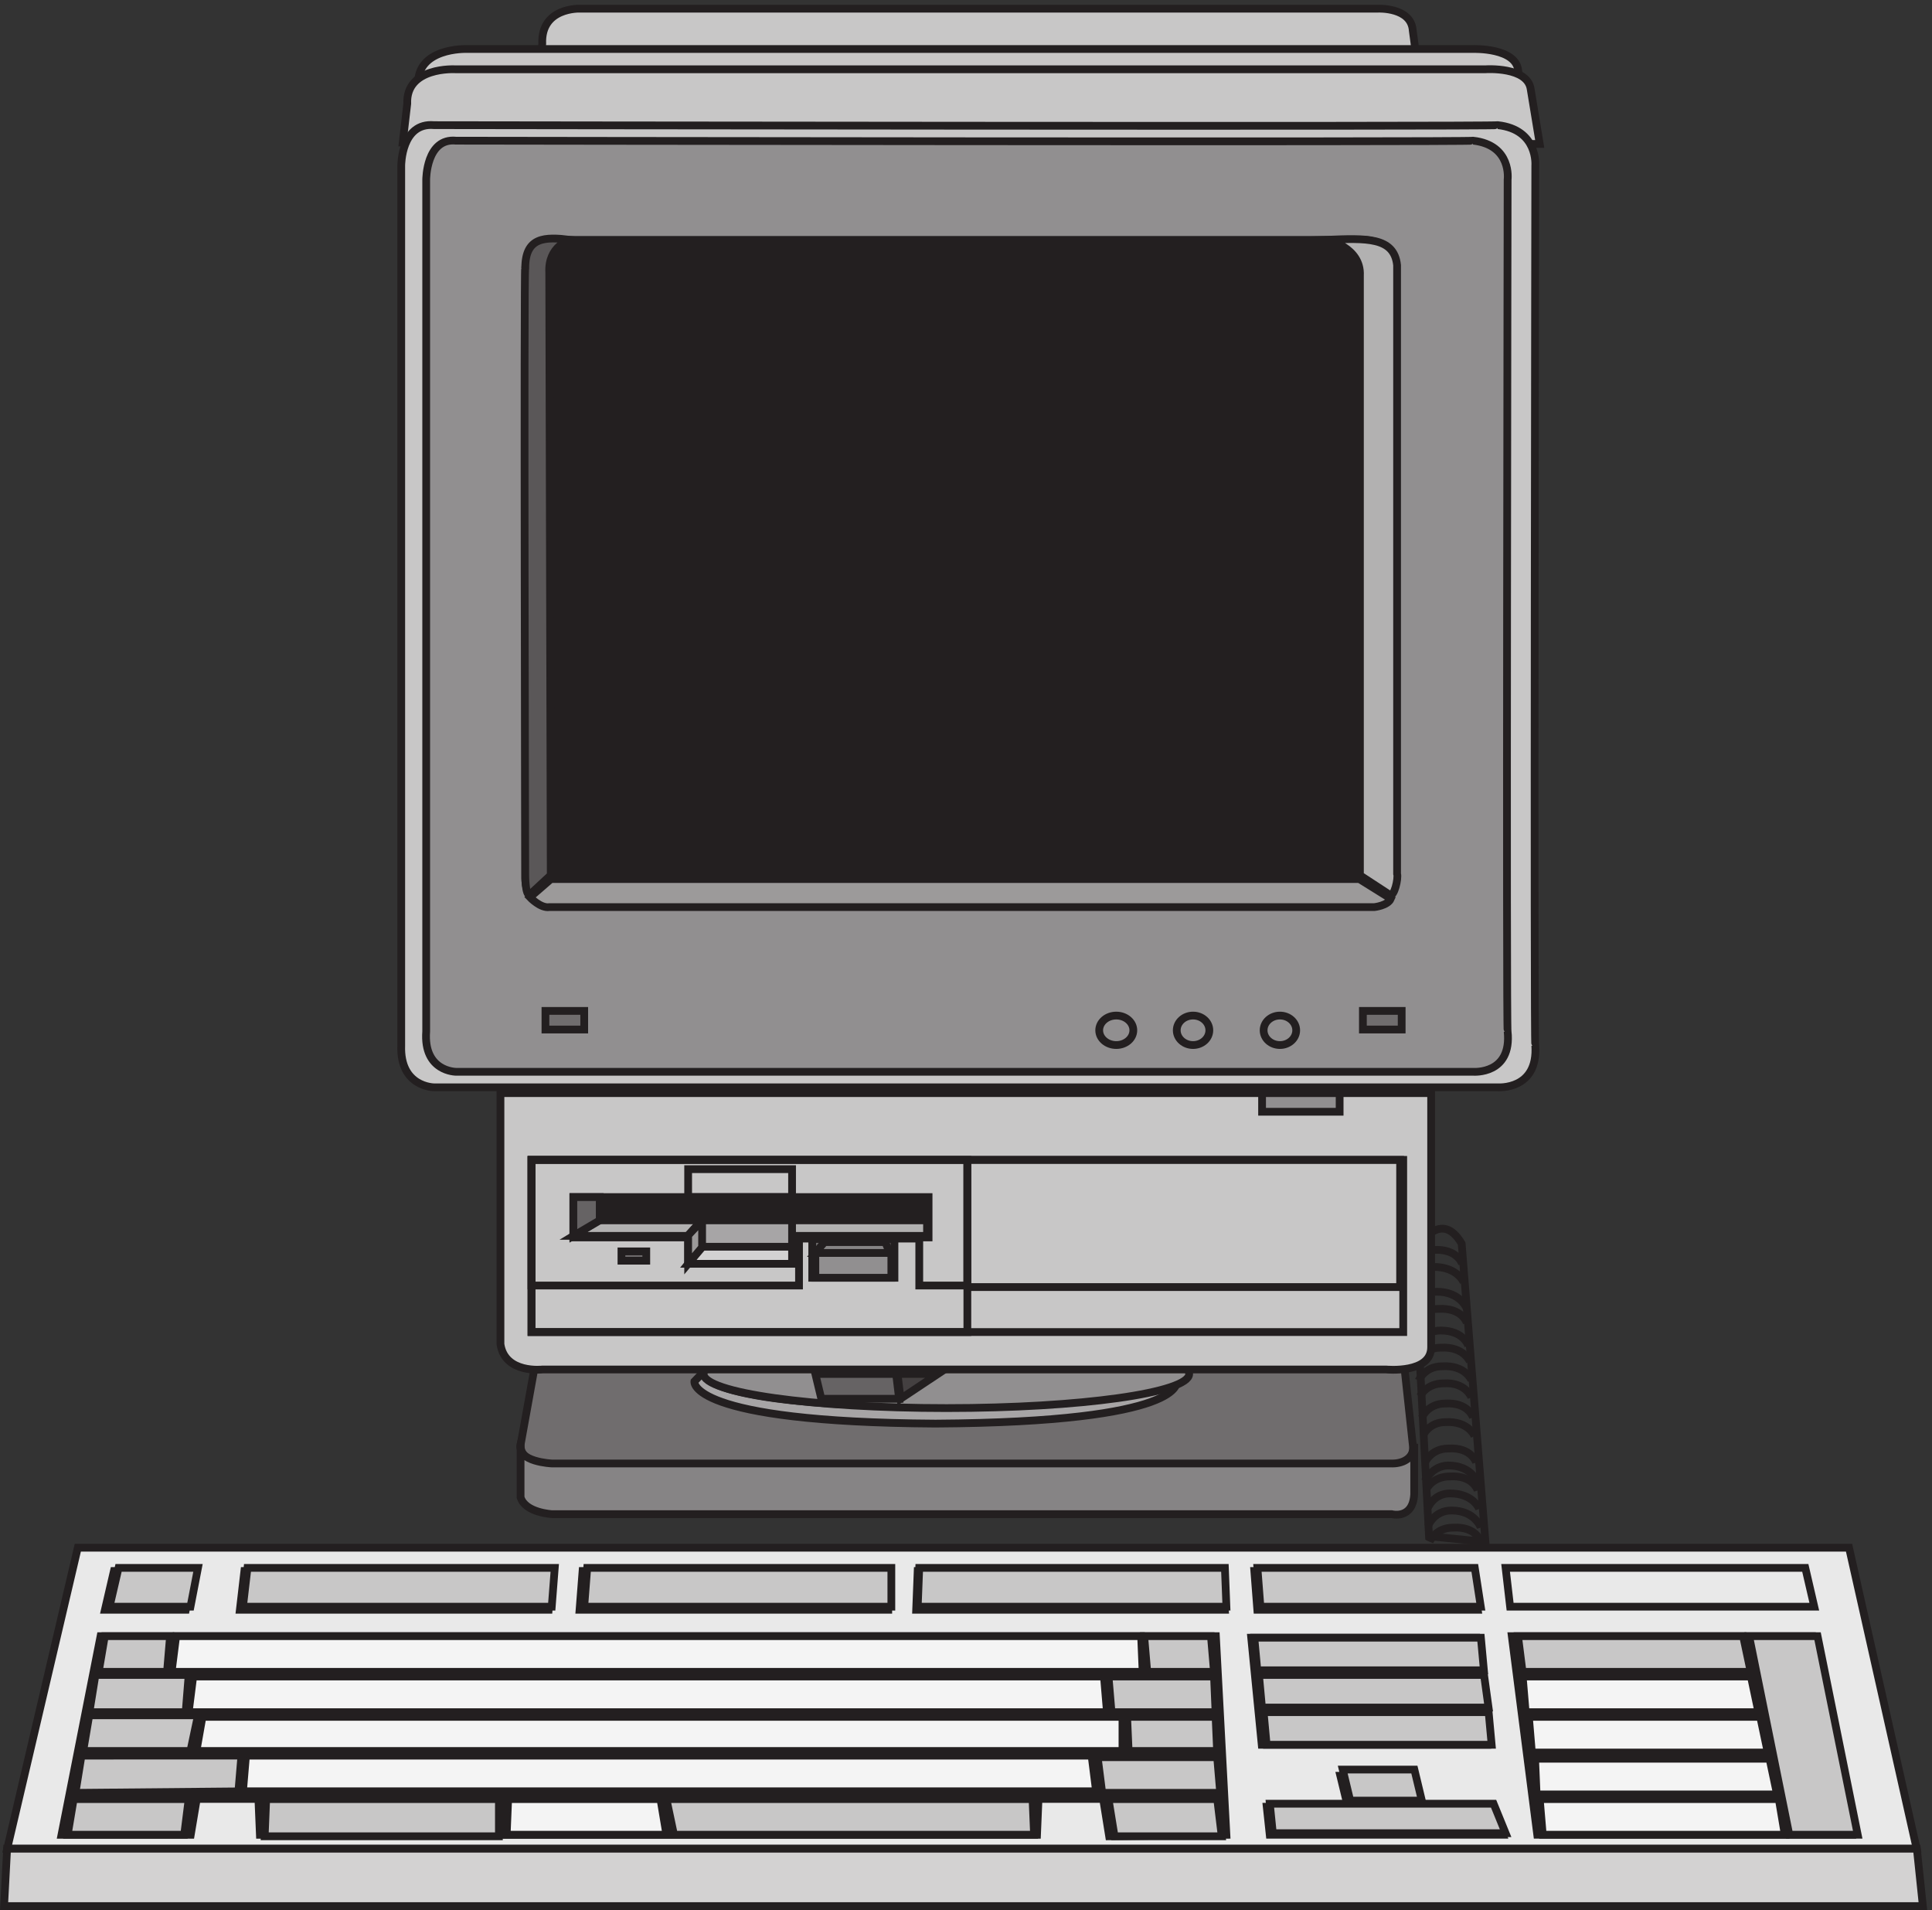 <svg xmlns="http://www.w3.org/2000/svg" xml:space="preserve" width="248.482" height="245.6"><rect width="100%" height="100%" fill="#333333" stroke="none"/><path d="M1371.2 640.898s21.55 36.899 41.65 2.735l22.98-288.336-54.58 5.465-12.92 245.972z" style="fill:none;stroke:#231f20;stroke-width:7.5;stroke-linecap:butt;stroke-linejoin:miter;stroke-miterlimit:10;stroke-dasharray:none;stroke-opacity:1" transform="matrix(.133 0 0 -.133 .083 245.521)"/><path d="M1375.83 458.801s5.66 12.273 21.21 12.273c22.63 1.364 28.29-13.636 28.29-13.636m-51 18s5.66 13.636 22.63 13.636c22.63 1.364 26.87-13.636 26.87-13.636m-46.5-61.274s7.08 15 22.67 15c22.66 0 28.33-16.5 28.33-16.5m-51 19.274s5.66 13.636 22.63 13.636c22.63 1.364 26.87-13.636 26.87-13.636m-46.5-43.411s5.66 13.637 21.21 13.637c22.63 0 28.29-15 28.29-15" style="fill:none;stroke:#231f20;stroke-width:7.5;stroke-linecap:butt;stroke-linejoin:miter;stroke-miterlimit:10;stroke-dasharray:none;stroke-opacity:1" transform="matrix(.133 0 0 -.133 .083 245.521)"/><path d="M1378.83 406.301s5.66 12.273 22.63 12.273c22.63 1.364 26.87-13.636 26.87-13.636m-46.5-49.5s5.66 13.636 22.63 13.636c22.63 1.364 26.87-13.636 26.87-13.636" style="fill:none;stroke:#231f20;stroke-width:7.5;stroke-linecap:butt;stroke-linejoin:miter;stroke-miterlimit:10;stroke-dasharray:none;stroke-opacity:1" transform="matrix(.133 0 0 -.133 .083 245.521)"/><path d="M1380.33 370.664s5.67 15 22.67 15c22.66 0 28.33-16.5 28.33-16.5m-58.5 127.137s5.66 12.273 22.63 12.273c21.21 1.364 26.87-13.636 26.87-13.636m-51 16.5s5.67 13.636 22.67 13.636c22.66 1.364 28.33-13.636 28.33-13.636m-52.5 19.363s7.08 12.273 22.67 12.273c22.66 1.364 28.33-13.636 28.33-13.636m-51 15.226s5.66 15 22.63 15c22.63 0 26.87-15 26.87-15m-52.5 22.274s5.83 13.636 23.31 13.636c23.32 1.364 27.69-13.636 27.69-13.636" style="fill:none;stroke:#231f20;stroke-width:7.5;stroke-linecap:butt;stroke-linejoin:miter;stroke-miterlimit:10;stroke-dasharray:none;stroke-opacity:1" transform="matrix(.133 0 0 -.133 .083 245.521)"/><path d="M1365.33 582.164s7.29 15 23.33 15c23.34 0 29.17-16.5 29.17-16.5m-54 26.863s5.83 13.637 21.86 13.637c23.31 0 29.14-15 29.14-15m-52.5 17.774s5.83 13.636 23.31 13.636c23.32 1.364 27.69-13.636 27.69-13.636" style="fill:none;stroke:#231f20;stroke-width:7.5;stroke-linecap:butt;stroke-linejoin:miter;stroke-miterlimit:10;stroke-dasharray:none;stroke-opacity:1" transform="matrix(.133 0 0 -.133 .083 245.521)"/><path d="m6.332 58.664 68.281 291H1787.45l65.38-291H6.332" style="fill:#e9e9e9;fill-opacity:1;fill-rule:evenodd;stroke:none" transform="matrix(.133 0 0 -.133 .083 245.521)"/><path d="m6.332 58.664 68.281 291H1787.45l65.38-291z" style="fill:none;stroke:#231f20;stroke-width:7.5;stroke-linecap:butt;stroke-linejoin:miter;stroke-miterlimit:10;stroke-dasharray:none;stroke-opacity:1" transform="matrix(.133 0 0 -.133 .083 245.521)"/><path d="m1071.95 70.664-5.81 36.102h-62.5l-1.45-34.66H250.703l-1.453 34.66h-59.598l-5.812-34.66H58.832l37.793 192.058H1175.16l10.17-192.059-113.38-1.44" style="fill:#231f20;fill-opacity:1;fill-rule:evenodd;stroke:none" transform="matrix(.133 0 0 -.133 .083 245.521)"/><path d="m1071.95 70.664-5.81 36.102h-62.5l-1.45-34.66H250.703l-1.453 34.66h-59.598l-5.812-34.66H58.832l37.793 192.058H1175.16l10.17-192.059z" style="fill:none;stroke:#231f20;stroke-width:7.5;stroke-linecap:butt;stroke-linejoin:miter;stroke-miterlimit:10;stroke-dasharray:none;stroke-opacity:1" transform="matrix(.133 0 0 -.133 .083 245.521)"/><path d="m1227.23 72.164-2.9 27.074h78.42l-7.26 29.926h69.71l7.26-29.926h68.25l11.62-27.074h-225.1" style="fill:#231f20;fill-opacity:1;fill-rule:evenodd;stroke:none" transform="matrix(.133 0 0 -.133 .083 245.521)"/><path d="m1227.23 72.164-2.9 27.074h78.42l-7.26 29.926h69.71l7.26-29.926h68.25l11.62-27.074z" style="fill:none;stroke:#231f20;stroke-width:7.5;stroke-linecap:butt;stroke-linejoin:miter;stroke-miterlimit:10;stroke-dasharray:none;stroke-opacity:1" transform="matrix(.133 0 0 -.133 .083 245.521)"/><path d="m1485.93 72.164-24.6 192h290.87l37.63-192h-303.9" style="fill:#231f20;fill-opacity:1;fill-rule:evenodd;stroke:none" transform="matrix(.133 0 0 -.133 .083 245.521)"/><path d="m1485.93 72.164-24.6 192h290.87l37.63-192z" style="fill:none;stroke:#231f20;stroke-width:7.5;stroke-linecap:butt;stroke-linejoin:miter;stroke-miterlimit:10;stroke-dasharray:none;stroke-opacity:1" transform="matrix(.133 0 0 -.133 .083 245.521)"/><path d="m109.527 327.164-8.695-37.5h78.254l7.246 37.5h-76.805" style="fill:#231f20;fill-opacity:1;fill-rule:evenodd;stroke:none" transform="matrix(.133 0 0 -.133 .083 245.521)"/><path d="m109.527 327.164-8.695-37.5h78.254l7.246 37.5z" style="fill:none;stroke:#231f20;stroke-width:7.5;stroke-linecap:butt;stroke-linejoin:miter;stroke-miterlimit:10;stroke-dasharray:none;stroke-opacity:1" transform="matrix(.133 0 0 -.133 .083 245.521)"/><path d="m235.703 327.164-4.371-37.5h298.59l2.91 37.5H235.703" style="fill:#231f20;fill-opacity:1;fill-rule:evenodd;stroke:none" transform="matrix(.133 0 0 -.133 .083 245.521)"/><path d="m235.703 327.164-4.371-37.5h298.59l2.91 37.5z" style="fill:none;stroke:#231f20;stroke-width:7.5;stroke-linecap:butt;stroke-linejoin:miter;stroke-miterlimit:10;stroke-dasharray:none;stroke-opacity:1" transform="matrix(.133 0 0 -.133 .083 245.521)"/><path d="m562.746 327.164-2.914-37.5h298.5v37.5H562.746" style="fill:#231f20;fill-opacity:1;fill-rule:evenodd;stroke:none" transform="matrix(.133 0 0 -.133 .083 245.521)"/><path d="m562.746 327.164-2.914-37.5h298.5v37.5z" style="fill:none;stroke:#231f20;stroke-width:7.5;stroke-linecap:butt;stroke-linejoin:miter;stroke-miterlimit:10;stroke-dasharray:none;stroke-opacity:1" transform="matrix(.133 0 0 -.133 .083 245.521)"/><path d="m886.789 327.164-1.457-37.5h298.498l-2.91 37.5H886.789" style="fill:#231f20;fill-opacity:1;fill-rule:evenodd;stroke:none" transform="matrix(.133 0 0 -.133 .083 245.521)"/><path d="m886.789 327.164-1.457-37.5h298.498l-2.91 37.5z" style="fill:none;stroke:#231f20;stroke-width:7.5;stroke-linecap:butt;stroke-linejoin:miter;stroke-miterlimit:10;stroke-dasharray:none;stroke-opacity:1" transform="matrix(.133 0 0 -.133 .083 245.521)"/><path d="m1212.33 327.164 2.9-37.5h213.1l-5.8 37.5h-210.2" style="fill:#231f20;fill-opacity:1;fill-rule:evenodd;stroke:none" transform="matrix(.133 0 0 -.133 .083 245.521)"/><path d="m1212.33 327.164 2.9-37.5h213.1l-5.8 37.5z" style="fill:none;stroke:#231f20;stroke-width:7.5;stroke-linecap:butt;stroke-linejoin:miter;stroke-miterlimit:10;stroke-dasharray:none;stroke-opacity:1" transform="matrix(.133 0 0 -.133 .083 245.521)"/><path d="m114.027 330.164-8.695-37.5h78.254l7.246 37.5h-76.805" style="fill:#c8c7c7;fill-opacity:1;fill-rule:evenodd;stroke:none" transform="matrix(.133 0 0 -.133 .083 245.521)"/><path d="m114.027 330.164-8.695-37.5h78.254l7.246 37.5z" style="fill:none;stroke:#231f20;stroke-width:7.5;stroke-linecap:butt;stroke-linejoin:miter;stroke-miterlimit:10;stroke-dasharray:none;stroke-opacity:1" transform="matrix(.133 0 0 -.133 .083 245.521)"/><path d="m238.703 330.164-4.371-37.5h298.59l2.91 37.5H238.703" style="fill:#c8c7c7;fill-opacity:1;fill-rule:evenodd;stroke:none" transform="matrix(.133 0 0 -.133 .083 245.521)"/><path d="m238.703 330.164-4.371-37.5h298.59l2.91 37.5z" style="fill:none;stroke:#231f20;stroke-width:7.5;stroke-linecap:butt;stroke-linejoin:miter;stroke-miterlimit:10;stroke-dasharray:none;stroke-opacity:1" transform="matrix(.133 0 0 -.133 .083 245.521)"/><path d="m567.23 330.164-2.898-37.5h297v37.5H567.23" style="fill:#c8c7c7;fill-opacity:1;fill-rule:evenodd;stroke:none" transform="matrix(.133 0 0 -.133 .083 245.521)"/><path d="m567.23 330.164-2.898-37.5h297v37.5z" style="fill:none;stroke:#231f20;stroke-width:7.5;stroke-linecap:butt;stroke-linejoin:miter;stroke-miterlimit:10;stroke-dasharray:none;stroke-opacity:1" transform="matrix(.133 0 0 -.133 .083 245.521)"/><path d="m888.289 330.164-1.457-37.5h298.498l-1.45 37.5H888.289" style="fill:#c8c7c7;fill-opacity:1;fill-rule:evenodd;stroke:none" transform="matrix(.133 0 0 -.133 .083 245.521)"/><path d="m888.289 330.164-1.457-37.5h298.498l-1.45 37.5z" style="fill:none;stroke:#231f20;stroke-width:7.5;stroke-linecap:butt;stroke-linejoin:miter;stroke-miterlimit:10;stroke-dasharray:none;stroke-opacity:1" transform="matrix(.133 0 0 -.133 .083 245.521)"/><path d="m1215.33 330.164 2.9-37.5h213.1l-5.8 37.5h-210.2" style="fill:#c8c7c7;fill-opacity:1;fill-rule:evenodd;stroke:none" transform="matrix(.133 0 0 -.133 .083 245.521)"/><path d="m1215.33 330.164 2.9-37.5h213.1l-5.8 37.5z" style="fill:none;stroke:#231f20;stroke-width:7.5;stroke-linecap:butt;stroke-linejoin:miter;stroke-miterlimit:10;stroke-dasharray:none;stroke-opacity:1" transform="matrix(.133 0 0 -.133 .083 245.521)"/><path d="m1227.33 102.164 2.9-28.5h225.1l-11.62 28.5h-216.38" style="fill:#c8c7c7;fill-opacity:1;fill-rule:evenodd;stroke:none" transform="matrix(.133 0 0 -.133 .083 245.521)"/><path d="m1227.33 102.164 2.9-28.5h225.1l-11.62 28.5z" style="fill:none;stroke:#231f20;stroke-width:7.5;stroke-linecap:butt;stroke-linejoin:miter;stroke-miterlimit:10;stroke-dasharray:none;stroke-opacity:1" transform="matrix(.133 0 0 -.133 .083 245.521)"/><path d="m1297.83 135.164 7.22-30h69.28l-7.22 30h-69.28" style="fill:#c8c7c7;fill-opacity:1;fill-rule:evenodd;stroke:none" transform="matrix(.133 0 0 -.133 .083 245.521)"/><path d="m1297.83 135.164 7.22-30h69.28l-7.22 30z" style="fill:none;stroke:#231f20;stroke-width:7.5;stroke-linecap:butt;stroke-linejoin:miter;stroke-miterlimit:10;stroke-dasharray:none;stroke-opacity:1" transform="matrix(.133 0 0 -.133 .083 245.521)"/><path d="m237.238 148.664-2.906-34.5h824.998l-4.35 34.5H237.238" style="fill:#f4f4f4;fill-opacity:1;fill-rule:evenodd;stroke:none" transform="matrix(.133 0 0 -.133 .083 245.521)"/><path d="m237.238 148.664-2.906-34.5h824.998l-4.35 34.5z" style="fill:none;stroke:#231f20;stroke-width:7.5;stroke-linecap:butt;stroke-linejoin:miter;stroke-miterlimit:10;stroke-dasharray:none;stroke-opacity:1" transform="matrix(.133 0 0 -.133 .083 245.521)"/><path d="m195.148 186.164-5.816-33h895.498v33H195.148" style="fill:#f4f4f4;fill-opacity:1;fill-rule:evenodd;stroke:none" transform="matrix(.133 0 0 -.133 .083 245.521)"/><path d="m195.148 186.164-5.816-33h895.498v33z" style="fill:none;stroke:#231f20;stroke-width:7.5;stroke-linecap:butt;stroke-linejoin:miter;stroke-miterlimit:10;stroke-dasharray:none;stroke-opacity:1" transform="matrix(.133 0 0 -.133 .083 245.521)"/><path d="m186.191 225.164-4.359-34.5h887.998l-2.9 34.5H186.191" style="fill:#f4f4f4;fill-opacity:1;fill-rule:evenodd;stroke:none" transform="matrix(.133 0 0 -.133 .083 245.521)"/><path d="m186.191 225.164-4.359-34.5h887.998l-2.9 34.5z" style="fill:none;stroke:#231f20;stroke-width:7.5;stroke-linecap:butt;stroke-linejoin:miter;stroke-miterlimit:10;stroke-dasharray:none;stroke-opacity:1" transform="matrix(.133 0 0 -.133 .083 245.521)"/><path d="m169.688 264.164-4.356-34.5h938.998l-1.45 34.5H169.688" style="fill:#f4f4f4;fill-opacity:1;fill-rule:evenodd;stroke:none" transform="matrix(.133 0 0 -.133 .083 245.521)"/><path d="m169.688 264.164-4.356-34.5h938.998l-1.45 34.5z" style="fill:none;stroke:#231f20;stroke-width:7.5;stroke-linecap:butt;stroke-linejoin:miter;stroke-miterlimit:10;stroke-dasharray:none;stroke-opacity:1" transform="matrix(.133 0 0 -.133 .083 245.521)"/><path d="m256.785 106.664-1.453-36h226.5v36H256.785" style="fill:#c8c7c7;fill-opacity:1;fill-rule:evenodd;stroke:none" transform="matrix(.133 0 0 -.133 .083 245.521)"/><path d="m256.785 106.664-1.453-36h226.5v36z" style="fill:none;stroke:#231f20;stroke-width:7.5;stroke-linecap:butt;stroke-linejoin:miter;stroke-miterlimit:10;stroke-dasharray:none;stroke-opacity:1" transform="matrix(.133 0 0 -.133 .083 245.521)"/><path d="m490.777 106.664-1.445-34.5h154.5l-5.773 34.5H490.777" style="fill:#f4f4f4;fill-opacity:1;fill-rule:evenodd;stroke:none" transform="matrix(.133 0 0 -.133 .083 245.521)"/><path d="m490.777 106.664-1.445-34.5h154.5l-5.773 34.5z" style="fill:none;stroke:#231f20;stroke-width:7.5;stroke-linecap:butt;stroke-linejoin:miter;stroke-miterlimit:10;stroke-dasharray:none;stroke-opacity:1" transform="matrix(.133 0 0 -.133 .083 245.521)"/><path d="m78.168 148.664-5.836-36 157.582 1.438 2.918 34.562H78.168" style="fill:#c8c7c7;fill-opacity:1;fill-rule:evenodd;stroke:none" transform="matrix(.133 0 0 -.133 .083 245.521)"/><path d="m78.168 148.664-5.836-36 157.582 1.438 2.918 34.562z" style="fill:none;stroke:#231f20;stroke-width:7.5;stroke-linecap:butt;stroke-linejoin:miter;stroke-miterlimit:10;stroke-dasharray:none;stroke-opacity:1" transform="matrix(.133 0 0 -.133 .083 245.521)"/><path d="m100.707 264.164-5.875-34.5h66.066l2.934 34.5h-63.125" style="fill:#c8c7c7;fill-opacity:1;fill-rule:evenodd;stroke:none" transform="matrix(.133 0 0 -.133 .083 245.521)"/><path d="m100.707 264.164-5.875-34.5h66.066l2.934 34.5z" style="fill:none;stroke:#231f20;stroke-width:7.5;stroke-linecap:butt;stroke-linejoin:miter;stroke-miterlimit:10;stroke-dasharray:none;stroke-opacity:1" transform="matrix(.133 0 0 -.133 .083 245.521)"/><path d="m1071.33 106.664 5.84-36h103.66l-4.38 36h-105.12" style="fill:#c8c7c7;fill-opacity:1;fill-rule:evenodd;stroke:none" transform="matrix(.133 0 0 -.133 .083 245.521)"/><path d="m1071.33 106.664 5.84-36h103.66l-4.38 36z" style="fill:none;stroke:#231f20;stroke-width:7.5;stroke-linecap:butt;stroke-linejoin:miter;stroke-miterlimit:10;stroke-dasharray:none;stroke-opacity:1" transform="matrix(.133 0 0 -.133 .083 245.521)"/><path d="m1089.33 186.164 1.45-33h85.55l-1.45 33h-85.55" style="fill:#c8c7c7;fill-opacity:1;fill-rule:evenodd;stroke:none" transform="matrix(.133 0 0 -.133 .083 245.521)"/><path d="m1089.33 186.164 1.45-33h85.55l-1.45 33z" style="fill:none;stroke:#231f20;stroke-width:7.5;stroke-linecap:butt;stroke-linejoin:miter;stroke-miterlimit:10;stroke-dasharray:none;stroke-opacity:1" transform="matrix(.133 0 0 -.133 .083 245.521)"/><path d="m1060.83 147.164 4.39-34.5h114.11l-2.93 34.5h-115.57" style="fill:#c8c7c7;fill-opacity:1;fill-rule:evenodd;stroke:none" transform="matrix(.133 0 0 -.133 .083 245.521)"/><path d="m1060.83 147.164 4.39-34.5h114.11l-2.93 34.5z" style="fill:none;stroke:#231f20;stroke-width:7.5;stroke-linecap:butt;stroke-linejoin:miter;stroke-miterlimit:10;stroke-dasharray:none;stroke-opacity:1" transform="matrix(.133 0 0 -.133 .083 245.521)"/><path d="m1071.33 225.164 2.92-34.5h100.58l-1.46 34.5h-102.04" style="fill:#c8c7c7;fill-opacity:1;fill-rule:evenodd;stroke:none" transform="matrix(.133 0 0 -.133 .083 245.521)"/><path d="m1071.33 225.164 2.92-34.5h100.58l-1.46 34.5z" style="fill:none;stroke:#231f20;stroke-width:7.5;stroke-linecap:butt;stroke-linejoin:miter;stroke-miterlimit:10;stroke-dasharray:none;stroke-opacity:1" transform="matrix(.133 0 0 -.133 .083 245.521)"/><path d="m1105.83 264.164 2.94-34.5h64.56l-2.94 34.5h-64.56" style="fill:#c8c7c7;fill-opacity:1;fill-rule:evenodd;stroke:none" transform="matrix(.133 0 0 -.133 .083 245.521)"/><path d="m1105.83 264.164 2.94-34.5h64.56l-2.94 34.5z" style="fill:none;stroke:#231f20;stroke-width:7.5;stroke-linecap:butt;stroke-linejoin:miter;stroke-miterlimit:10;stroke-dasharray:none;stroke-opacity:1" transform="matrix(.133 0 0 -.133 .083 245.521)"/><path d="m70.61 106.664-5.778-34.5H177.5l4.332 34.5H70.609" style="fill:#c8c7c7;fill-opacity:1;fill-rule:evenodd;stroke:none" transform="matrix(.133 0 0 -.133 .083 245.521)"/><path d="m70.61 106.664-5.778-34.5H177.5l4.332 34.5z" style="fill:none;stroke:#231f20;stroke-width:7.5;stroke-linecap:butt;stroke-linejoin:miter;stroke-miterlimit:10;stroke-dasharray:none;stroke-opacity:1" transform="matrix(.133 0 0 -.133 .083 245.521)"/><path d="m643.832 106.664 7.285-34.5h348.215l-1.457 34.5H643.832" style="fill:#c8c7c7;fill-opacity:1;fill-rule:evenodd;stroke:none" transform="matrix(.133 0 0 -.133 .083 245.521)"/><path d="m643.832 106.664 7.285-34.5h348.215l-1.457 34.5z" style="fill:none;stroke:#231f20;stroke-width:7.5;stroke-linecap:butt;stroke-linejoin:miter;stroke-miterlimit:10;stroke-dasharray:none;stroke-opacity:1" transform="matrix(.133 0 0 -.133 .083 245.521)"/><path d="m1209.33 262.664 10.17-103.5h217.83l-10.17 103.5h-217.83" style="fill:#231f20;fill-opacity:1;fill-rule:evenodd;stroke:none" transform="matrix(.133 0 0 -.133 .083 245.521)"/><path d="m1209.33 262.664 10.17-103.5h217.83l-10.17 103.5z" style="fill:none;stroke:#231f20;stroke-width:7.5;stroke-linecap:butt;stroke-linejoin:miter;stroke-miterlimit:10;stroke-dasharray:none;stroke-opacity:1" transform="matrix(.133 0 0 -.133 .083 245.521)"/><path d="m1212.33 262.664 2.9-31.5h219.1l-2.9 31.5h-219.1" style="fill:#c8c7c7;fill-opacity:1;fill-rule:evenodd;stroke:none" transform="matrix(.133 0 0 -.133 .083 245.521)"/><path d="m1212.33 262.664 2.9-31.5h219.1l-2.9 31.5z" style="fill:none;stroke:#231f20;stroke-width:7.5;stroke-linecap:butt;stroke-linejoin:miter;stroke-miterlimit:10;stroke-dasharray:none;stroke-opacity:1" transform="matrix(.133 0 0 -.133 .083 245.521)"/><path d="m1216.83 226.664 2.9-31.5h219.1l-4.35 31.5h-217.65" style="fill:#c8c7c7;fill-opacity:1;fill-rule:evenodd;stroke:none" transform="matrix(.133 0 0 -.133 .083 245.521)"/><path d="m1216.83 226.664 2.9-31.5h219.1l-4.35 31.5z" style="fill:none;stroke:#231f20;stroke-width:7.5;stroke-linecap:butt;stroke-linejoin:miter;stroke-miterlimit:10;stroke-dasharray:none;stroke-opacity:1" transform="matrix(.133 0 0 -.133 .083 245.521)"/><path d="m1221.33 190.664 2.9-31.5h217.6l-2.9 31.5h-217.6" style="fill:#c8c7c7;fill-opacity:1;fill-rule:evenodd;stroke:none" transform="matrix(.133 0 0 -.133 .083 245.521)"/><path d="m1221.33 190.664 2.9-31.5h217.6l-2.9 31.5zm234 139.5 4.35-37.5h294.15l-8.69 37.5z" style="fill:none;stroke:#231f20;stroke-width:7.5;stroke-linecap:butt;stroke-linejoin:miter;stroke-miterlimit:10;stroke-dasharray:none;stroke-opacity:1" transform="matrix(.133 0 0 -.133 .083 245.521)"/><path d="m6.238 58.664-2.906-55.5H1858.83l-5.81 55.5H6.238" style="fill:#d3d2d2;fill-opacity:1;fill-rule:evenodd;stroke:none" transform="matrix(.133 0 0 -.133 .083 245.521)"/><path d="m6.238 58.664-2.906-55.5H1858.83l-5.81 55.5z" style="fill:none;stroke:#231f20;stroke-width:7.5;stroke-linecap:butt;stroke-linejoin:miter;stroke-miterlimit:10;stroke-dasharray:none;stroke-opacity:1" transform="matrix(.133 0 0 -.133 .083 245.521)"/><path d="m1690.83 264.164 38.83-192h66.17l-38.83 192h-66.17" style="fill:#c8c7c7;fill-opacity:1;fill-rule:evenodd;stroke:none" transform="matrix(.133 0 0 -.133 .083 245.521)"/><path d="m1690.83 264.164 38.83-192h66.17l-38.83 192Z" style="fill:none;stroke:#231f20;stroke-width:7.5;stroke-linecap:butt;stroke-linejoin:miter;stroke-miterlimit:10;stroke-dasharray:none;stroke-opacity:1" transform="matrix(.133 0 0 -.133 .083 245.521)"/><path d="m1488.33 106.664 2.91-34.5h234.09l-5.81 34.5h-231.19" style="fill:#f4f4f4;fill-opacity:1;fill-rule:evenodd;stroke:none" transform="matrix(.133 0 0 -.133 .083 245.521)"/><path d="m1488.33 106.664 2.91-34.5h234.09l-5.81 34.5z" style="fill:none;stroke:#231f20;stroke-width:7.5;stroke-linecap:butt;stroke-linejoin:miter;stroke-miterlimit:10;stroke-dasharray:none;stroke-opacity:1" transform="matrix(.133 0 0 -.133 .083 245.521)"/><path d="m1483.83 145.664 1.46-34.5h232.54l-7.27 34.5h-226.73" style="fill:#f4f4f4;fill-opacity:1;fill-rule:evenodd;stroke:none" transform="matrix(.133 0 0 -.133 .083 245.521)"/><path d="m1483.83 145.664 1.46-34.5h232.54l-7.27 34.5z" style="fill:none;stroke:#231f20;stroke-width:7.5;stroke-linecap:butt;stroke-linejoin:miter;stroke-miterlimit:10;stroke-dasharray:none;stroke-opacity:1" transform="matrix(.133 0 0 -.133 .083 245.521)"/><path d="m1477.83 186.164 2.9-34.5h228.1l-7.26 34.5h-223.74" style="fill:#f4f4f4;fill-opacity:1;fill-rule:evenodd;stroke:none" transform="matrix(.133 0 0 -.133 .083 245.521)"/><path d="m1477.83 186.164 2.9-34.5h228.1l-7.26 34.5z" style="fill:none;stroke:#231f20;stroke-width:7.5;stroke-linecap:butt;stroke-linejoin:miter;stroke-miterlimit:10;stroke-dasharray:none;stroke-opacity:1" transform="matrix(.133 0 0 -.133 .083 245.521)"/><path d="m1471.83 225.164 2.9-34.5h225.1l-7.26 34.5h-220.74" style="fill:#f4f4f4;fill-opacity:1;fill-rule:evenodd;stroke:none" transform="matrix(.133 0 0 -.133 .083 245.521)"/><path d="m1471.83 225.164 2.9-34.5h225.1l-7.26 34.5z" style="fill:none;stroke:#231f20;stroke-width:7.5;stroke-linecap:butt;stroke-linejoin:miter;stroke-miterlimit:10;stroke-dasharray:none;stroke-opacity:1" transform="matrix(.133 0 0 -.133 .083 245.521)"/><path d="m1467.33 264.164 4.38-34.5h220.62l-7.31 34.5h-217.69" style="fill:#c8c7c7;fill-opacity:1;fill-rule:evenodd;stroke:none" transform="matrix(.133 0 0 -.133 .083 245.521)"/><path d="m1467.33 264.164 4.38-34.5h220.62l-7.31 34.5z" style="fill:none;stroke:#231f20;stroke-width:7.5;stroke-linecap:butt;stroke-linejoin:miter;stroke-miterlimit:10;stroke-dasharray:none;stroke-opacity:1" transform="matrix(.133 0 0 -.133 .083 245.521)"/><path d="m91.652 226.664-5.82-36h93.094l2.906 36h-90.18" style="fill:#c8c7c7;fill-opacity:1;fill-rule:evenodd;stroke:none" transform="matrix(.133 0 0 -.133 .083 245.521)"/><path d="m91.652 226.664-5.82-36h93.094l2.906 36z" style="fill:none;stroke:#231f20;stroke-width:7.5;stroke-linecap:butt;stroke-linejoin:miter;stroke-miterlimit:10;stroke-dasharray:none;stroke-opacity:1" transform="matrix(.133 0 0 -.133 .083 245.521)"/><path d="m85.676 187.664-5.844-34.5h103.699l7.301 34.5H85.676" style="fill:#c8c7c7;fill-opacity:1;fill-rule:evenodd;stroke:none" transform="matrix(.133 0 0 -.133 .083 245.521)"/><path d="m85.676 187.664-5.844-34.5h103.699l7.301 34.5z" style="fill:none;stroke:#231f20;stroke-width:7.5;stroke-linecap:butt;stroke-linejoin:miter;stroke-miterlimit:10;stroke-dasharray:none;stroke-opacity:1" transform="matrix(.133 0 0 -.133 .083 245.521)"/><path d="M533.277 429.164s-31.843 1.457-30.394 20.391l14.472 80.109h839.505l8.68-80.109c2.89-20.391-21.71-20.391-21.71-20.391H533.277" style="fill:#706d6e;fill-opacity:1;fill-rule:evenodd;stroke:none" transform="matrix(.133 0 0 -.133 .083 245.521)"/><path d="M533.277 429.164s-31.843 1.457-30.394 20.391l14.472 80.109h839.505l8.68-80.109c2.89-20.391-21.71-20.391-21.71-20.391z" style="fill:none;stroke:#231f20;stroke-width:7.5;stroke-linecap:butt;stroke-linejoin:miter;stroke-miterlimit:10;stroke-dasharray:none;stroke-opacity:1" transform="matrix(.133 0 0 -.133 .083 245.521)"/><path d="m670.855 510.426 8.375 8.738s-8.375-32.031 226.196-33.488c233.174 1.457 224.794 33.488 224.794 33.488l6.98-8.738s11.18-39.309-233.173-40.762c-240.156 1.453-233.172 40.762-233.172 40.762" style="fill:#a7a5a6;fill-opacity:1;fill-rule:evenodd;stroke:none" transform="matrix(.133 0 0 -.133 .083 245.521)"/><path d="m670.855 510.426 8.375 8.738s-8.375-32.031 226.196-33.488c233.174 1.457 224.794 33.488 224.794 33.488l6.98-8.738s11.18-39.309-233.173-40.762c-240.156 1.453-233.172 40.762-233.172 40.762z" style="fill:none;stroke:#231f20;stroke-width:7.5;stroke-linecap:butt;stroke-linejoin:miter;stroke-miterlimit:10;stroke-dasharray:none;stroke-opacity:1" transform="matrix(.133 0 0 -.133 .083 245.521)"/><path d="M1149.33 517.664c0-18.226-105.09-33-234.748-33-129.648 0-234.75 14.774-234.75 33 0 18.223 105.102 33 234.75 33 129.658 0 234.748-14.777 234.748-33" style="fill:#918f90;fill-opacity:1;fill-rule:evenodd;stroke:none" transform="matrix(.133 0 0 -.133 .083 245.521)"/><path d="M1149.33 517.664c0-18.226-105.09-33-234.748-33-129.648 0-234.75 14.774-234.75 33 0 18.223 105.102 33 234.75 33 129.658 0 234.748-14.777 234.748-33z" style="fill:none;stroke:#231f20;stroke-width:7.5;stroke-linecap:butt;stroke-linejoin:miter;stroke-miterlimit:10;stroke-dasharray:none;stroke-opacity:1" transform="matrix(.133 0 0 -.133 .083 245.521)"/><path d="m787.832 517.664 5.785-24h75.215l-2.891 24h-78.109" style="fill:#666364;fill-opacity:1;fill-rule:evenodd;stroke:none" transform="matrix(.133 0 0 -.133 .083 245.521)"/><path d="m787.832 517.664 5.785-24h75.215l-2.891 24z" style="fill:none;stroke:#231f20;stroke-width:7.5;stroke-linecap:butt;stroke-linejoin:miter;stroke-miterlimit:10;stroke-dasharray:none;stroke-opacity:1" transform="matrix(.133 0 0 -.133 .083 245.521)"/><path d="M867.332 517.664h39l-36.109-24z" style="fill:#444041;fill-opacity:1;fill-rule:evenodd;stroke:none" transform="matrix(.133 0 0 -.133 .083 245.521)"/><path d="M867.332 517.664h39l-36.109-24z" style="fill:none;stroke:#231f20;stroke-width:7.5;stroke-linecap:butt;stroke-linejoin:miter;stroke-miterlimit:10;stroke-dasharray:none;stroke-opacity:1" transform="matrix(.133 0 0 -.133 .083 245.521)"/><path d="M502.785 450.164v-51.723c4.348-14.972 30.445-16.336 30.445-16.336h811.95s20.3-5.441 21.75 19.059v49c0-20.418-21.75-19.059-21.75-19.059H533.23s-34.796 1.364-30.445 19.059" style="fill:#868485;fill-opacity:1;fill-rule:evenodd;stroke:none" transform="matrix(.133 0 0 -.133 .083 245.521)"/><path d="M502.785 450.164v-51.723c4.348-14.972 30.445-16.336 30.445-16.336h811.95s20.3-5.441 21.75 19.059v49c0-20.418-21.75-19.059-21.75-19.059H533.23s-34.796 1.364-30.445 19.059z" style="fill:none;stroke:#231f20;stroke-width:7.5;stroke-linecap:butt;stroke-linejoin:miter;stroke-miterlimit:10;stroke-dasharray:none;stroke-opacity:1" transform="matrix(.133 0 0 -.133 .083 245.521)"/><path d="M483.332 789.164V546.395c4.356-28.731 40.645-24.422 40.645-24.422h815.813s43.54-4.309 43.54 21.547v245.644H483.332" style="fill:#c8c7c7;fill-opacity:1;fill-rule:evenodd;stroke:none" transform="matrix(.133 0 0 -.133 .083 245.521)"/><path d="M483.332 789.164V546.395c4.356-28.731 40.645-24.422 40.645-24.422h815.813s43.54-4.309 43.54 21.547v245.644z" style="fill:none;stroke:#231f20;stroke-width:7.5;stroke-linecap:butt;stroke-linejoin:miter;stroke-miterlimit:10;stroke-dasharray:none;stroke-opacity:1" transform="matrix(.133 0 0 -.133 .083 245.521)"/><path d="M1219.83 789.164h75v-18h-75v18" style="fill:#918f90;fill-opacity:1;fill-rule:evenodd;stroke:none" transform="matrix(.133 0 0 -.133 .083 245.521)"/><path d="M1219.83 789.164h75v-18h-75z" style="fill:none;stroke:#231f20;stroke-width:7.5;stroke-linecap:butt;stroke-linejoin:miter;stroke-miterlimit:10;stroke-dasharray:none;stroke-opacity:1" transform="matrix(.133 0 0 -.133 .083 245.521)"/><path d="m520.832 1765.39 2.91 38.25c-1.457 35.42 36.348 34 36.348 34h772.04s31.98 1.42 33.43-21.25l7.27-53.83-851.998 2.83" style="fill:#c8c7c7;fill-opacity:1;fill-rule:evenodd;stroke:none" transform="matrix(.133 0 0 -.133 .083 245.521)"/><path d="m520.832 1765.39 2.91 38.25c-1.457 35.42 36.348 34 36.348 34h772.04s31.98 1.42 33.43-21.25l7.27-53.83z" style="fill:none;stroke:#231f20;stroke-width:7.5;stroke-linecap:butt;stroke-linejoin:miter;stroke-miterlimit:10;stroke-dasharray:none;stroke-opacity:1" transform="matrix(.133 0 0 -.133 .083 245.521)"/><path d="m399.332 1725.03 4.356 38.97c-1.454 36.09 46.449 34.64 46.449 34.64h973.943s42.09 1.45 43.55-21.65l8.7-53.4-1076.998 1.44" style="fill:#c8c7c7;fill-opacity:1;fill-rule:evenodd;stroke:none" transform="matrix(.133 0 0 -.133 .083 245.521)"/><path d="m399.332 1725.03 4.356 38.97c-1.454 36.09 46.449 34.64 46.449 34.64h973.943s42.09 1.45 43.55-21.65l8.7-53.4z" style="fill:none;stroke:#231f20;stroke-width:7.5;stroke-linecap:butt;stroke-linejoin:miter;stroke-miterlimit:10;stroke-dasharray:none;stroke-opacity:1" transform="matrix(.133 0 0 -.133 .083 245.521)"/><path d="m388.832 1708.21 4.359 37.5c-1.453 36.12 46.477 33.34 46.477 33.34h996.372s40.67 2.78 43.59-19.44l8.7-52.78-1099.498 1.38" style="fill:#c8c7c7;fill-opacity:1;fill-rule:evenodd;stroke:none" transform="matrix(.133 0 0 -.133 .083 245.521)"/><path d="m388.832 1708.21 4.359 37.5c-1.453 36.12 46.477 33.34 46.477 33.34h996.372s40.67 2.78 43.59-19.44l8.7-52.78z" style="fill:none;stroke:#231f20;stroke-width:7.5;stroke-linecap:butt;stroke-linejoin:miter;stroke-miterlimit:10;stroke-dasharray:none;stroke-opacity:1" transform="matrix(.133 0 0 -.133 .083 245.521)"/><path d="M387.379 1686.02s0 41.89 31.828 39c0 0 1027.213-1.45 1028.673 0 39.05-4.34 36.16-39 36.16-39s-1.45-850.782 0-850.782c2.89-43.332-36.16-40.441-36.16-40.441H419.207s-33.273 0-31.828 40.441v850.782" style="fill:#c8c7c7;fill-opacity:1;fill-rule:evenodd;stroke:none" transform="matrix(.133 0 0 -.133 .083 245.521)"/><path d="M387.379 1686.02s0 41.89 31.828 39c0 0 1027.213-1.45 1028.673 0 39.05-4.34 36.16-39 36.16-39s-1.45-850.782 0-850.782c2.89-43.332-36.16-40.441-36.16-40.441H419.207s-33.273 0-31.828 40.441z" style="fill:none;stroke:#231f20;stroke-width:7.5;stroke-linecap:butt;stroke-linejoin:miter;stroke-miterlimit:10;stroke-dasharray:none;stroke-opacity:1" transform="matrix(.133 0 0 -.133 .083 245.521)"/><path d="M411.52 1672.38s0 40.53 28.886 37.63c0 0 982.224-1.44 983.664 0 37.56-4.34 33.22-37.63 33.22-37.63s-1.44-823.501 0-823.501c4.34-41.973-33.22-39.078-33.22-39.078H440.406s-31.777 0-28.886 39.078v823.501" style="fill:#918f90;fill-opacity:1;fill-rule:evenodd;stroke:none" transform="matrix(.133 0 0 -.133 .083 245.521)"/><path d="M411.52 1672.38s0 40.53 28.886 37.63c0 0 982.224-1.44 983.664 0 37.56-4.34 33.22-37.63 33.22-37.63s-1.44-823.501 0-823.501c4.34-41.973-33.22-39.078-33.22-39.078H440.406s-31.777 0-28.886 39.078z" style="fill:none;stroke:#231f20;stroke-width:7.5;stroke-linecap:butt;stroke-linejoin:miter;stroke-miterlimit:10;stroke-dasharray:none;stroke-opacity:1" transform="matrix(.133 0 0 -.133 .083 245.521)"/><path d="M507.395 1586.57s0 28.99 23.136 27.54h789.549c30.37-2.9 27.47-27.54 27.47-27.54V999.496c2.9-30.437-27.47-28.988-27.47-28.988H530.531s-24.582 0-23.136 28.988v587.074" style="fill:#231f20;fill-opacity:1;fill-rule:evenodd;stroke:none" transform="matrix(.133 0 0 -.133 .083 245.521)"/><path d="M507.395 1586.57s0 28.99 23.136 27.54h789.549c30.37-2.9 27.47-27.54 27.47-27.54V999.496c2.9-30.437-27.47-28.988-27.47-28.988H530.531s-24.582 0-23.136 28.988z" style="fill:none;stroke:#231f20;stroke-width:7.5;stroke-linecap:butt;stroke-linejoin:miter;stroke-miterlimit:10;stroke-dasharray:none;stroke-opacity:1" transform="matrix(.133 0 0 -.133 .083 245.521)"/><path d="m532.172 996.164-20.34-17.644s10.172-10.856 18.887-9.5h797.631s13.08 1.359 15.98 8.144l-30.51 19H532.172" style="fill:#9c9a9a;fill-opacity:1;fill-rule:evenodd;stroke:none" transform="matrix(.133 0 0 -.133 .083 245.521)"/><path d="m532.172 996.164-20.34-17.644s10.172-10.856 18.887-9.5h797.631s13.08 1.359 15.98 8.144l-30.51 19z" style="fill:none;stroke:#231f20;stroke-width:7.5;stroke-linecap:butt;stroke-linejoin:miter;stroke-miterlimit:10;stroke-dasharray:none;stroke-opacity:1" transform="matrix(.133 0 0 -.133 .083 245.521)"/><path d="m531.961 999.895-20.32-18.832c-4.356-1.45-4.356 18.832-4.356 18.832s-1.453 586.795 0 586.795c0 30.42 18.871 30.42 43.547 27.52 0 0-21.773-5.79-20.32-31.87l1.449-582.445" style="fill:#5a5758;fill-opacity:1;fill-rule:evenodd;stroke:none" transform="matrix(.133 0 0 -.133 .083 245.521)"/><path d="m531.961 999.895-20.32-18.832c-4.356-1.45-4.356 18.832-4.356 18.832s-1.453 586.795 0 586.795c0 30.42 18.871 30.42 43.547 27.52 0 0-21.773-5.79-20.32-31.87z" style="fill:none;stroke:#231f20;stroke-width:7.5;stroke-linecap:butt;stroke-linejoin:miter;stroke-miterlimit:10;stroke-dasharray:none;stroke-opacity:1" transform="matrix(.133 0 0 -.133 .083 245.521)"/><path d="m1314.46 999.789 28.75-18.793c4.31-2.891 8.62 15.902 7.18 20.234v588.41c-2.87 27.47-30.18 26.02-67.56 24.57 0 0 33.06-7.23 31.63-34.69V999.789" style="fill:#b2b1b1;fill-opacity:1;fill-rule:evenodd;stroke:none" transform="matrix(.133 0 0 -.133 .083 245.521)"/><path d="m1314.46 999.789 28.75-18.793c4.31-2.891 8.62 15.902 7.18 20.234v588.41c-2.87 27.47-30.18 26.02-67.56 24.57 0 0 33.06-7.23 31.63-34.69z" style="fill:none;stroke:#231f20;stroke-width:7.5;stroke-linecap:butt;stroke-linejoin:miter;stroke-miterlimit:10;stroke-dasharray:none;stroke-opacity:1" transform="matrix(.133 0 0 -.133 .083 245.521)"/><path d="M526.832 868.664h37.5v-18h-37.5v18" style="fill:#706d6e;fill-opacity:1;fill-rule:evenodd;stroke:none" transform="matrix(.133 0 0 -.133 .083 245.521)"/><path d="M526.832 868.664h37.5v-18h-37.5z" style="fill:none;stroke:#231f20;stroke-width:7.5;stroke-linecap:butt;stroke-linejoin:miter;stroke-miterlimit:10;stroke-dasharray:none;stroke-opacity:1" transform="matrix(.133 0 0 -.133 .083 245.521)"/><path d="M1317.33 868.664h37.5v-18h-37.5v18" style="fill:#706d6e;fill-opacity:1;fill-rule:evenodd;stroke:none" transform="matrix(.133 0 0 -.133 .083 245.521)"/><path d="M1317.33 868.664h37.5v-18h-37.5zm-64.5-18.75c0-7.871-7.05-14.25-15.75-14.25s-15.75 6.379-15.75 14.25c0 7.867 7.05 14.25 15.75 14.25s15.75-6.383 15.75-14.25zm-84 0c0-7.871-7.05-14.25-15.75-14.25s-15.75 6.379-15.75 14.25c0 7.867 7.05 14.25 15.75 14.25s15.75-6.383 15.75-14.25zm-73.5 0c0-7.871-7.39-14.25-16.5-14.25s-16.5 6.379-16.5 14.25c0 7.867 7.39 14.25 16.5 14.25s16.5-6.383 16.5-14.25zm-581.998-125.25h842.998v-166.5H513.332Z" style="fill:none;stroke:#231f20;stroke-width:7.5;stroke-linecap:butt;stroke-linejoin:miter;stroke-miterlimit:10;stroke-dasharray:none;stroke-opacity:1" transform="matrix(.133 0 0 -.133 .083 245.521)"/><path d="M513.332 724.664h421.5v-166.5h-421.5zm421.5 0h418.498v-123H934.832Z" style="fill:none;stroke:#231f20;stroke-width:7.5;stroke-linecap:butt;stroke-linejoin:miter;stroke-miterlimit:10;stroke-dasharray:none;stroke-opacity:1" transform="matrix(.133 0 0 -.133 .083 245.521)"/><path d="M784.832 648.164h79.5v-37.5h-79.5v37.5" style="fill:#706d6e;fill-opacity:1;fill-rule:evenodd;stroke:none" transform="matrix(.133 0 0 -.133 .083 245.521)"/><path d="M784.832 648.164h79.5v-37.5h-79.5z" style="fill:none;stroke:#231f20;stroke-width:7.5;stroke-linecap:butt;stroke-linejoin:miter;stroke-miterlimit:10;stroke-dasharray:none;stroke-opacity:1" transform="matrix(.133 0 0 -.133 .083 245.521)"/><path d="M787.832 634.664h73.5v-24h-73.5v24" style="fill:#918f90;fill-opacity:1;fill-rule:evenodd;stroke:none" transform="matrix(.133 0 0 -.133 .083 245.521)"/><path d="M787.832 634.664h73.5v-24h-73.5z" style="fill:none;stroke:#231f20;stroke-width:7.5;stroke-linecap:butt;stroke-linejoin:miter;stroke-miterlimit:10;stroke-dasharray:none;stroke-opacity:1" transform="matrix(.133 0 0 -.133 .083 245.521)"/><path d="m787.832 634.664 8.816 10.5h58.778l4.406-10.5h-72" style="fill:#868485;fill-opacity:1;fill-rule:evenodd;stroke:none" transform="matrix(.133 0 0 -.133 .083 245.521)"/><path d="m787.832 634.664 8.816 10.5h58.778l4.406-10.5z" style="fill:none;stroke:#231f20;stroke-width:7.5;stroke-linecap:butt;stroke-linejoin:miter;stroke-miterlimit:10;stroke-dasharray:none;stroke-opacity:1" transform="matrix(.133 0 0 -.133 .083 245.521)"/><path d="M553.832 688.664h343.5v-39h-343.5v39" style="fill:#231f20;fill-opacity:1;fill-rule:evenodd;stroke:none" transform="matrix(.133 0 0 -.133 .083 245.521)"/><path d="M553.832 688.664h343.5v-39h-343.5z" style="fill:none;stroke:#231f20;stroke-width:7.5;stroke-linecap:butt;stroke-linejoin:miter;stroke-miterlimit:10;stroke-dasharray:none;stroke-opacity:1" transform="matrix(.133 0 0 -.133 .083 245.521)"/><path d="M600.332 636.164h24v-9h-24v9" style="fill:#706d6e;fill-opacity:1;fill-rule:evenodd;stroke:none" transform="matrix(.133 0 0 -.133 .083 245.521)"/><path d="M600.332 636.164h24v-9h-24z" style="fill:none;stroke:#231f20;stroke-width:7.5;stroke-linecap:butt;stroke-linejoin:miter;stroke-miterlimit:10;stroke-dasharray:none;stroke-opacity:1" transform="matrix(.133 0 0 -.133 .083 245.521)"/><path d="m553.832 651.164 24.742 15h317.258v-15h-342" style="fill:#b2b1b1;fill-opacity:1;fill-rule:evenodd;stroke:none" transform="matrix(.133 0 0 -.133 .083 245.521)"/><path d="m553.832 651.164 24.742 15h317.258v-15z" style="fill:none;stroke:#231f20;stroke-width:7.5;stroke-linecap:butt;stroke-linejoin:miter;stroke-miterlimit:10;stroke-dasharray:none;stroke-opacity:1" transform="matrix(.133 0 0 -.133 .083 245.521)"/><path d="M553.832 688.664v-37.5l25.5 15v22.5h-25.5" style="fill:#666364;fill-opacity:1;fill-rule:evenodd;stroke:none" transform="matrix(.133 0 0 -.133 .083 245.521)"/><path d="M553.832 688.664v-37.5l25.5 15v22.5z" style="fill:none;stroke:#231f20;stroke-width:7.5;stroke-linecap:butt;stroke-linejoin:miter;stroke-miterlimit:10;stroke-dasharray:none;stroke-opacity:1" transform="matrix(.133 0 0 -.133 .083 245.521)"/><path d="m677.941 666.164-13.109-14.484v-27.516h100.5v42h-87.391" style="fill:#a7a5a6;fill-opacity:1;fill-rule:evenodd;stroke:none" transform="matrix(.133 0 0 -.133 .083 245.521)"/><path d="m677.941 666.164-13.109-14.484v-27.516h100.5v42zm87.391 22.5v27h-100.5v-27z" style="fill:none;stroke:#231f20;stroke-width:7.5;stroke-linecap:butt;stroke-linejoin:miter;stroke-miterlimit:10;stroke-dasharray:none;stroke-opacity:1" transform="matrix(.133 0 0 -.133 .083 245.521)"/><path d="m664.832 624.164 13.109 16.5h87.391v-16.5h-100.5" style="fill:#d3d2d2;fill-opacity:1;fill-rule:evenodd;stroke:none" transform="matrix(.133 0 0 -.133 .083 245.521)"/><path d="m664.832 624.164 13.109 16.5h87.391v-16.5z" style="fill:none;stroke:#231f20;stroke-width:7.5;stroke-linecap:butt;stroke-linejoin:miter;stroke-miterlimit:10;stroke-dasharray:none;stroke-opacity:1" transform="matrix(.133 0 0 -.133 .083 245.521)"/><path d="m664.832 651.68 13.5 14.484v-26.07l-13.5-15.93v27.516" style="fill:#9c9a9a;fill-opacity:1;fill-rule:evenodd;stroke:none" transform="matrix(.133 0 0 -.133 .083 245.521)"/><path d="m664.832 651.68 13.5 14.484v-26.07l-13.5-15.93z" style="fill:none;stroke:#231f20;stroke-width:7.5;stroke-linecap:butt;stroke-linejoin:miter;stroke-miterlimit:10;stroke-dasharray:none;stroke-opacity:1" transform="matrix(.133 0 0 -.133 .083 245.521)"/><path d="M513.332 724.664v-121.5h258.715v45.379H891.23h-2.906v-45.379h46.508v121.5z" style="fill:none;stroke:#231f20;stroke-width:7.5;stroke-linecap:butt;stroke-linejoin:miter;stroke-miterlimit:10;stroke-dasharray:none;stroke-opacity:1" transform="matrix(.133 0 0 -.133 .083 245.521)"/></svg>
